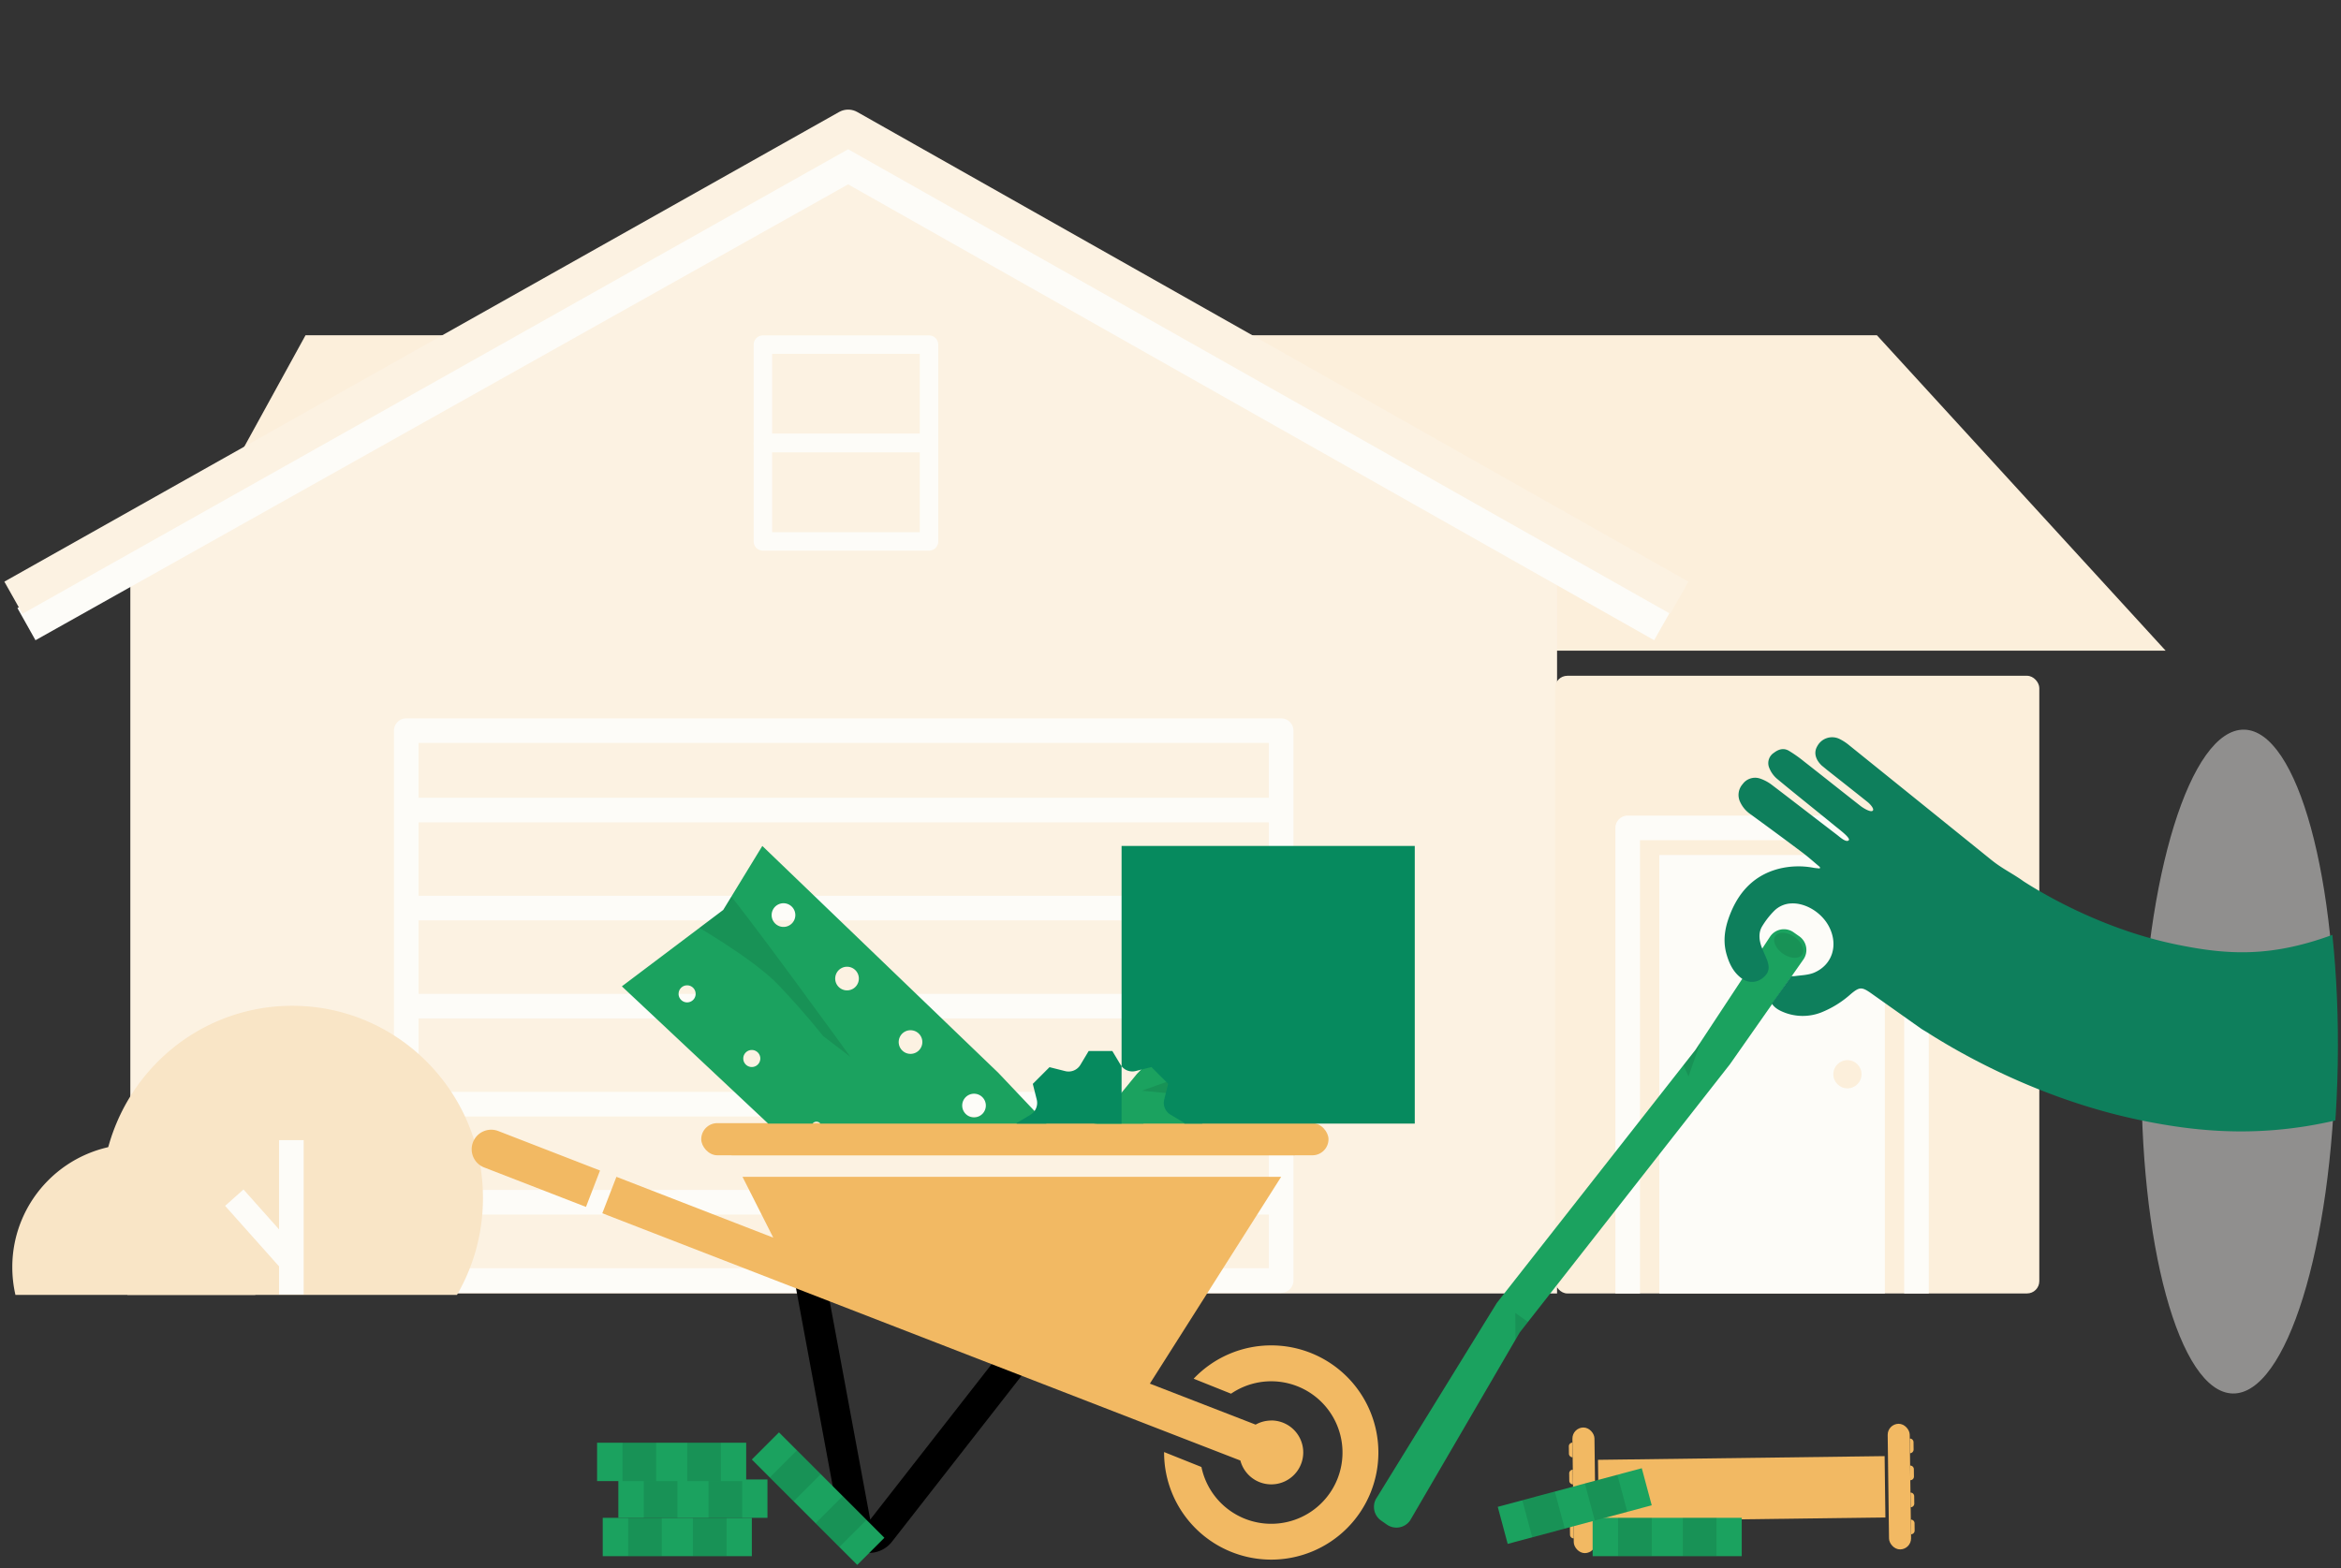 <svg xmlns="http://www.w3.org/2000/svg" xmlns:xlink="http://www.w3.org/1999/xlink" width="761" height="510" viewBox="0 0 761 510">
  <rect x="0" y="0" width="761" height="510" fill="#333333" stroke="none"/>
  <defs>
    <clipPath id="clip-path">
      <path id="Path_1516" data-name="Path 1516" d="M5.417,4.373,79.514,0l104.4,5.641,44.238-1.267a5.417,5.417,0,0,1,5.417,5.417v2.3a5.417,5.417,0,0,1-5.417,5.417H186.593L75.944,11.6,5.417,17.51A5.417,5.417,0,0,1,0,12.093V9.782A5.417,5.417,0,0,1,5.417,4.373Z" transform="translate(0 0)" fill="none"/>
    </clipPath>
    <clipPath id="clip-path-2">
      <rect id="Rectangle_7007" data-name="Rectangle 7007" width="262.562" height="90.281" transform="translate(0 0)" fill="#fff" stroke="#1ba25f" stroke-width="1"/>
    </clipPath>
    <clipPath id="clip-path-3">
      <path id="Path_2242" data-name="Path 2242" d="M45.652,175.4,10.432,145.854,0,129.748,67.62,66.2,129.748,0l24.845,32.953,20.806,12.7L101.576,122.4Z" fill="none"/>
    </clipPath>
    <clipPath id="clip-path-4">
      <path id="Path_2245" data-name="Path 2245" d="M228.155,4.382,154.058,0,5.417,4.382A5.417,5.417,0,0,0,0,9.8v2.3a5.417,5.417,0,0,0,5.417,5.417l152.261-5.9,70.519,5.9a5.417,5.417,0,0,0,5.417-5.417V9.8a5.417,5.417,0,0,0-5.458-5.417Z" transform="translate(0 0)" fill="none"/>
    </clipPath>
    <clipPath id="clip-path-5">
      <path id="Union_51" data-name="Union 51" d="M176.9,223.826c-5.934-1.146-11.335-7.954-15.775-18.867l-10.689-12.785-2-49.228L68.648,121.3,0,97.606s3.625-62.392,3.625-63.2S36.045,0,36.045,0L180.416,7.621l-.011.708a9.459,9.459,0,0,1,1.894-.158c17.388.3,30.641,48.864,29.6,108.463S195.92,224.3,178.532,224a9.425,9.425,0,0,1-1.338-.119l0,.291Z" transform="translate(2672.217 6837.077)" fill="#412727"/>
    </clipPath>
    <clipPath id="clip-path-6">
      <path id="Path_2440" data-name="Path 2440" d="M11.363,89.8l13.28-13.545-7.923.356-5.93,2.83L1.97,76.61,0,58.68,15.58,42.23l12.53-2.97L11.48,19.04,19.57,3.28,53.39,0l59.6,61.72,36.67,23.39,59.82,2.57v67.81l-77-1.52L83.06,131.22,48.57,102.91Z" transform="translate(-3.12 -3.28)" fill="none"/>
    </clipPath>
  </defs>
  <g id="Scrap-metal-illustration" transform="translate(-2125 -11040)">
    <rect id="Rectangle_7005" data-name="Rectangle 7005" width="761" height="510" transform="translate(2125 11040)" fill="none"/>
    <path id="Path_2232" data-name="Path 2232" d="M107.93,0c59.608,0,107.93,14.1,107.93,31.488S167.538,62.976,107.93,62.976,0,48.879,0,31.488,48.322,0,107.93,0Z" transform="matrix(-0.017, 1, -1, -0.017, 2886, 11277.798)" fill="#eeedeb" opacity="0.5"/>
    <g id="Group_4222" data-name="Group 4222" transform="translate(1169 10824.057)">
      <g id="Group_4188" data-name="Group 4188" transform="translate(-6151 -16671)">
        <path id="Path_2175" data-name="Path 2175" d="M2072.724,15300.443h510.807l93.868,102.578H2016.353Z" transform="translate(5133.601 1695.508)" fill="#fcefdb"/>
        <path id="Path_936" data-name="Path 936" d="M469.385,16.961V259.428H5.59V16.961l230.12-125.07Z" transform="translate(7143.778 17048.111)" fill="#fcf2e2"/>
        <path id="Path_937" data-name="Path 937" d="M14.457,155.263,281.577,5.37,546.54,155.263" transform="translate(7101.14 16934.633)" fill="none" stroke="#fdfcf8" stroke-linejoin="round" stroke-width="12"/>
        <path id="Path_2187" data-name="Path 2187" d="M10.3,158.09,281.657,5.37,551.852,158.09" transform="translate(7101.06 16923.215)" fill="none" stroke="#fcf2e2" stroke-linejoin="round" stroke-width="12"/>
        <rect id="Rectangle_6976" data-name="Rectangle 6976" width="157.422" height="200.853" rx="4" transform="translate(7612.505 17106.686)" fill="#fcefdb"/>
        <g id="Group_4186" data-name="Group 4186" transform="translate(7239.061 17124.535)">
          <path id="Path_1926" data-name="Path 1926" d="M294.971,192.914V14.12H10.56V192.914Z" transform="translate(-10.56 -14.119)" fill="none" stroke="#fdfcf8" stroke-linejoin="round" stroke-width="8"/>
          <path id="Path_2178" data-name="Path 2178" d="M2186.3,16645.822h284.411" transform="translate(-2186.301 -16492.479)" fill="none" stroke="#fdfcf8" stroke-width="8"/>
          <path id="Path_2183" data-name="Path 2183" d="M2186.3,16645.822h284.411" transform="translate(-2186.301 -16524.359)" fill="none" stroke="#fdfcf8" stroke-width="8"/>
          <path id="Path_2184" data-name="Path 2184" d="M2186.3,16645.822h284.411" transform="translate(-2186.301 -16556.24)" fill="none" stroke="#fdfcf8" stroke-width="8"/>
          <path id="Path_2185" data-name="Path 2185" d="M2186.3,16645.822h284.411" transform="translate(-2186.301 -16588.121)" fill="none" stroke="#fdfcf8" stroke-width="8"/>
          <path id="Path_2186" data-name="Path 2186" d="M2186.3,16645.822h284.411" transform="translate(-2186.301 -16620.002)" fill="none" stroke="#fdfcf8" stroke-width="8"/>
        </g>
        <path id="Path_2181" data-name="Path 2181" d="M10.56,156.694V14.12H83.881V156.694" transform="translate(7635.841 17150.846)" fill="#fdfcf8"/>
        <path id="Path_2182" data-name="Path 2182" d="M10.56,165.512V14.12h93.871V165.512" transform="translate(7625.566 17142.027)" fill="none" stroke="#fdfcf8" stroke-linejoin="round" stroke-width="8"/>
        <ellipse id="Ellipse_578" data-name="Ellipse 578" cx="4.587" cy="4.587" rx="4.587" ry="4.587" transform="translate(7702.969 17231.672)" fill="#fcefdb"/>
        <g id="Rectangle_6985" data-name="Rectangle 6985" transform="translate(7352 16996)" fill="none" stroke="#fdfcf8" stroke-linejoin="round" stroke-width="6">
          <rect width="60" height="38" stroke="none"/>
          <rect x="3" y="3" width="54" height="32" fill="none"/>
        </g>
        <g id="Rectangle_6986" data-name="Rectangle 6986" transform="translate(7352 17028)" fill="none" stroke="#fdfcf8" stroke-linejoin="round" stroke-width="6">
          <rect width="60" height="38" stroke="none"/>
          <rect x="3" y="3" width="54" height="32" fill="none"/>
        </g>
        <g id="Group_4187" data-name="Group 4187" transform="translate(7111 17214.41)">
          <path id="Subtraction_19" data-name="Subtraction 19" d="M-1194.44-11053.109h-107.122a62.462,62.462,0,0,1-6.231-14.911,63.122,63.122,0,0,1-2.208-16.589,62.539,62.539,0,0,1,4.872-24.327,62.33,62.33,0,0,1,13.287-19.867,61.768,61.768,0,0,1,19.707-13.395,61.169,61.169,0,0,1,24.133-4.912,61.169,61.169,0,0,1,24.133,4.912,61.766,61.766,0,0,1,19.707,13.395,62.338,62.338,0,0,1,13.287,19.867,62.539,62.539,0,0,1,4.872,24.327,63.122,63.122,0,0,1-2.208,16.589,62.448,62.448,0,0,1-6.23,14.911Z" transform="translate(1339 11146.699)" fill="#f9e5c6"/>
          <path id="Subtraction_20" data-name="Subtraction 20" d="M-1260.017-11098.11h-77.966a40.239,40.239,0,0,1-1.016-9,39.74,39.74,0,0,1,3.143-15.568,39.871,39.871,0,0,1,8.572-12.716,39.865,39.865,0,0,1,12.714-8.572,39.747,39.747,0,0,1,15.57-3.144,39.747,39.747,0,0,1,15.57,3.144,39.864,39.864,0,0,1,12.714,8.572,39.871,39.871,0,0,1,8.572,12.716,39.746,39.746,0,0,1,3.143,15.568,40.246,40.246,0,0,1-1.016,9Z" transform="translate(1339 11191.699)" fill="#f9e5c6"/>
          <g id="Group_4176" data-name="Group 4176" transform="translate(72.164 43.268)">
            <path id="Path_2179" data-name="Path 2179" d="M1935.508,16394.127v50.189" transform="translate(-1916.955 -16394.127)" fill="none" stroke="#fdfcf8" stroke-width="8"/>
            <path id="Path_2180" data-name="Path 2180" d="M1936.692,16418l17.625,19.783" transform="translate(-1936.692 -16399.287)" fill="none" stroke="#fdfcf8" stroke-width="8"/>
          </g>
        </g>
      </g>
    </g>
    <g id="Group_4221" data-name="Group 4221" transform="translate(-3 -310.291)">
      <g id="Group_4209" data-name="Group 4209" transform="matrix(0.574, -0.819, 0.819, 0.574, 2568.93, 11839.105)">
        <path id="Path_1513" data-name="Path 1513" d="M5.417,4.373,79.514,0l104.4,5.641,44.238-1.267a5.417,5.417,0,0,1,5.417,5.417v2.3a5.417,5.417,0,0,1-5.417,5.417H186.593L75.944,11.6,5.417,17.51A5.417,5.417,0,0,1,0,12.093V9.782A5.417,5.417,0,0,1,5.417,4.373Z" transform="translate(0 0)" fill="#1ba25f"/>
        <ellipse id="Ellipse_511" data-name="Ellipse 511" cx="3.313" cy="5.309" rx="3.313" ry="5.309" transform="translate(225.886 5.641)" opacity="0.1"/>
        <g id="Group_4076" data-name="Group 4076" transform="translate(0 0)" clip-path="url(#clip-path)">
          <path id="Path_1514" data-name="Path 1514" d="M0,5.069,7.148,0,7.123,5.069,3.57,7.148Z" transform="translate(73.169 6.775)" opacity="0.1"/>
          <path id="Path_1515" data-name="Path 1515" d="M11.024,1.242,0,4.357,2.535,0Z" transform="translate(175.61 4.398)" opacity="0.1"/>
        </g>
      </g>
      <g id="Layer_2" data-name="Layer 2" transform="translate(2281.333 11715.501)">
        <g id="Layer_1" data-name="Layer 1" transform="translate(0)">
          <path id="Path_1326" data-name="Path 1326" d="M192.21,85.61l15.277,82.339a4.391,4.391,0,0,0,7.778,1.9L262.6,109.23" transform="translate(-82.602 -36.791)" fill="none" stroke="#000" stroke-linecap="round" stroke-linejoin="round" stroke-width="10"/>
          <rect id="Rectangle_6831" data-name="Rectangle 6831" width="203.905" height="10.458" rx="5.229" transform="translate(74.623)" fill="#f2b963"/>
          <path id="Path_1327" data-name="Path 1327" d="M.434,7.806a6.347,6.347,0,0,0,3.621,8.217l33.1,12.836L41.72,17.022,8.645,4.185A6.347,6.347,0,0,0,.434,7.806Z" transform="translate(-0.001 -1.613)" fill="#f2b963"/>
          <path id="Path_1328" data-name="Path 1328" d="M291.926,109.868a10.367,10.367,0,0,0-5.087,1.329l-34.38-13.332L295.136,30.62h-175.1l10,19.776h0L79.051,30.62,74.46,42.464,281.878,122.87a10.39,10.39,0,1,0,10.048-13.025Z" transform="translate(-31.999 -13.159)" fill="#f2b963"/>
          <path id="Path_1329" data-name="Path 1329" d="M329.619,15.1l2.737-4.305H144.35l2.178,4.305Z" transform="translate(-62.034 -4.637)" fill="#f2b963"/>
          <path id="Path_1330" data-name="Path 1330" d="M429.552,126.74a34.706,34.706,0,0,0-25.234,10.835l12.158,4.87a23.169,23.169,0,1,1-9.626,23.837l-12.141-4.859v.148a34.831,34.831,0,1,0,34.831-34.831Z" transform="translate(-169.626 -54.466)" fill="#f2b963"/>
        </g>
      </g>
      <g id="Mask_Group_218" data-name="Mask Group 218" transform="translate(2325.343 11625.37)" clip-path="url(#clip-path-2)">
        <g id="Group_4212" data-name="Group 4212" transform="translate(4.809 175.4) rotate(-90)">
          <path id="Path_2239" data-name="Path 2239" d="M175.4,45.659,154.594,32.953,129.748,0,67.62,66.2,0,129.748l10.432,16.106L45.659,175.4l55.939-53ZM19.426,126.334a3.916,3.916,0,1,1,5.536,0A3.916,3.916,0,0,1,19.426,126.334Zm21.017-21a3.916,3.916,0,1,1,5.543,0A3.916,3.916,0,0,1,40.443,105.339ZM61.467,84.271a3.908,3.908,0,1,1,2.771,1.153A3.916,3.916,0,0,1,61.467,84.271ZM82.491,63.254a1.625,1.625,0,1,1,0,.015ZM103.515,42.23a2.768,2.768,0,1,1,0,.015Zm21.017-21.024a2.772,2.772,0,1,1,0,.015ZM46.981,158.481a3.85,3.85,0,1,1,5.441,0,3.85,3.85,0,0,1-5.441,0Zm20.646-20.646a3.836,3.836,0,1,1,2.721,1.132,3.843,3.843,0,0,1-2.721-1.132Zm20.646-20.639a3.843,3.843,0,1,1,5.434,0,3.843,3.843,0,0,1-5.434,0Zm20.639-20.646a3.843,3.843,0,1,1,2.721,1.129A3.85,3.85,0,0,1,108.913,96.549Zm20.646-20.639a3.843,3.843,0,1,1,2.721,1.129,3.85,3.85,0,0,1-2.721-1.129ZM150.2,55.263a3.85,3.85,0,1,1,5.441,0,3.85,3.85,0,0,1-5.441,0Z" transform="translate(0 0)" fill="#1ba25f"/>
          <g id="Group_4211" data-name="Group 4211" transform="translate(0 0)" clip-path="url(#clip-path-3)">
            <path id="Path_2240" data-name="Path 2240" d="M44.315,0S32.357,21.177,23.407,29.706,6.749,44.279,6.749,44.279L0,53.127S51.1,16.171,56.723,10.548,44.315,0,44.315,0Z" transform="translate(106.828 21.148)" opacity="0.1"/>
            <path id="Path_2241" data-name="Path 2241" d="M8.718,25.274,23.037,0,0,18.583Z" transform="translate(13.571 132.436)" opacity="0.1"/>
          </g>
        </g>
        <g id="Group_4217" data-name="Group 4217" transform="translate(38.215 14.042)">
          <g id="Group_4214" data-name="Group 4214" transform="translate(221.489 49.45) rotate(158)">
            <g id="Group_4213" data-name="Group 4213" transform="translate(0 0)">
              <rect id="Rectangle_7006" data-name="Rectangle 7006" width="233.572" height="13.145" rx="6.54" fill="#1ba25f"/>
            </g>
            <ellipse id="Ellipse_598" data-name="Ellipse 598" cx="3.313" cy="5.309" rx="3.313" ry="5.309" transform="translate(1.042 1.247)" opacity="0.1"/>
          </g>
          <g id="Group_4216" data-name="Group 4216" transform="translate(32.993 176.31) rotate(-49)">
            <path id="Path_2243" data-name="Path 2243" d="M228.155,4.382,154.058,0,5.417,4.382A5.417,5.417,0,0,0,0,9.8v2.3a5.417,5.417,0,0,0,5.417,5.417l152.261-5.9,70.519,5.9a5.417,5.417,0,0,0,5.417-5.417V9.8a5.417,5.417,0,0,0-5.458-5.417Z" transform="translate(0 0)" fill="#1ba25f"/>
            <ellipse id="Ellipse_599" data-name="Ellipse 599" cx="3.313" cy="5.309" rx="3.313" ry="5.309" transform="translate(1.06 5.64)" opacity="0.1"/>
            <ellipse id="Ellipse_600" data-name="Ellipse 600" cx="3.313" cy="5.309" rx="3.313" ry="5.309" transform="translate(225.985 5.576)" opacity="0.1"/>
            <g id="Group_4215" data-name="Group 4215" transform="translate(0 0)" clip-path="url(#clip-path-4)">
              <path id="Path_2244" data-name="Path 2244" d="M4.912,6.883,0,0,13.136,7.355,8.78,10.428Z" transform="translate(150.936 4.804)" opacity="0.1"/>
            </g>
          </g>
        </g>
        <path id="Path_2246" data-name="Path 2246" d="M526.468,193.629l4.489-2.692V183.25l-4.489-2.684a4.489,4.489,0,0,1-2.038-4.97l1.267-5.077-5.425-5.433-5.086,1.276a4.464,4.464,0,0,1-4.97-2.046l-2.667-4.456h-7.686l-2.684,4.489a4.481,4.481,0,0,1-4.97,2.046l-5.077-1.276-5.433,5.433,1.276,5.077a4.5,4.5,0,0,1-2.046,4.97l-4.489,2.684v7.686l4.489,2.692a4.481,4.481,0,0,1,2.046,4.97l-1.276,5.086,5.425,5.433,5.086-1.276a4.489,4.489,0,0,1,4.97,2.038l2.684,4.5h7.686l2.692-4.5a4.473,4.473,0,0,1,4.97-2.038l5.086,1.276,5.425-5.433-1.275-5.086a4.489,4.489,0,0,1,2.021-5Zm-15.911.3a1529105.5,1529105.5,0,1,1,0,.008Z" transform="translate(-343.304 -93.185)" fill="#068a5e"/>
      </g>
      <g id="Group_4218" data-name="Group 4218" transform="translate(2322.095 11816.061)">
        <rect id="Rectangle_6949" data-name="Rectangle 6949" width="48.47" height="12.474" transform="translate(1.839 27.783)" fill="#1ba25f"/>
        <rect id="Rectangle_6952" data-name="Rectangle 6952" width="10.941" height="12.474" transform="translate(10.105 27.783)" opacity="0.1"/>
        <rect id="Rectangle_6953" data-name="Rectangle 6953" width="10.941" height="12.474" transform="translate(31.151 27.783)" opacity="0.1"/>
        <rect id="Rectangle_6954" data-name="Rectangle 6954" width="48.47" height="12.474" transform="translate(6.916 15.308)" fill="#1ba25f"/>
        <rect id="Rectangle_6955" data-name="Rectangle 6955" width="10.941" height="12.474" transform="translate(15.182 15.308)" opacity="0.1"/>
        <rect id="Rectangle_6956" data-name="Rectangle 6956" width="10.941" height="12.474" transform="translate(36.229 15.308)" opacity="0.1"/>
        <rect id="Rectangle_6957" data-name="Rectangle 6957" width="48.47" height="12.474" transform="translate(0 3.365)" fill="#1ba25f"/>
        <rect id="Rectangle_6958" data-name="Rectangle 6958" width="10.941" height="12.474" transform="translate(8.266 3.365)" opacity="0.1"/>
        <rect id="Rectangle_6959" data-name="Rectangle 6959" width="10.941" height="12.474" transform="translate(29.312 3.365)" opacity="0.1"/>
        <rect id="Rectangle_6950" data-name="Rectangle 6950" width="48.47" height="12.474" transform="translate(59.128 0) rotate(45)" fill="#1ba25f"/>
        <rect id="Rectangle_6960" data-name="Rectangle 6960" width="10.941" height="12.474" transform="translate(64.973 5.843) rotate(45)" opacity="0.1"/>
        <rect id="Rectangle_6951" data-name="Rectangle 6951" width="10.941" height="12.474" transform="translate(79.848 20.73) rotate(45)" opacity="0.1"/>
      </g>
      <g id="Group_4219" data-name="Group 4219" transform="translate(2624.865 11820.567) rotate(-23)">
        <rect id="Rectangle_6938" data-name="Rectangle 6938" width="93.179" height="19.943" transform="translate(19.079 12.898) rotate(22.26)" fill="#f2b963"/>
        <rect id="Rectangle_6939" data-name="Rectangle 6939" width="7.163" height="40.853" rx="3.582" transform="translate(110.282 38.931) rotate(22.26)" fill="#f2b963"/>
        <path id="Path_1518" data-name="Path 1518" d="M0,0H0A1.194,1.194,0,0,1,1.194,1.194V3.582A1.194,1.194,0,0,1,0,4.775H0Z" transform="translate(115.085 46.132) rotate(22.26)" fill="#f2b963"/>
        <path id="Path_1519" data-name="Path 1519" d="M0,0H0A1.194,1.194,0,0,1,1.194,1.194V3.581A1.194,1.194,0,0,1,0,4.775H0Z" transform="translate(111.752 54.257) rotate(22.26)" fill="#f2b963"/>
        <path id="Path_1520" data-name="Path 1520" d="M0,0H0A1.194,1.194,0,0,1,1.194,1.194V3.582A1.194,1.194,0,0,1,0,4.775H0Z" transform="translate(108.423 62.393) rotate(22.26)" fill="#f2b963"/>
        <path id="Path_1521" data-name="Path 1521" d="M0,0H0A1.194,1.194,0,0,1,1.194,1.194V3.582A1.194,1.194,0,0,1,0,4.775H0Z" transform="translate(105.096 70.525) rotate(22.26)" fill="#f2b963"/>
        <rect id="Rectangle_6940" data-name="Rectangle 6940" width="7.163" height="40.853" rx="3.582" transform="translate(6.629 40.522) rotate(-157.74)" fill="#f2b963"/>
        <path id="Path_1522" data-name="Path 1522" d="M0,0H0A1.194,1.194,0,0,1,1.194,1.194V3.582A1.194,1.194,0,0,1,0,4.775H0Z" transform="translate(1.839 33.33) rotate(-157.74)" fill="#f2b963"/>
        <path id="Path_1523" data-name="Path 1523" d="M0,0H0A1.194,1.194,0,0,1,1.194,1.194V3.582A1.194,1.194,0,0,1,0,4.775H0Z" transform="translate(5.159 25.2) rotate(-157.74)" fill="#f2b963"/>
        <path id="Path_1524" data-name="Path 1524" d="M0,0H0A1.194,1.194,0,0,1,1.194,1.194V3.582A1.194,1.194,0,0,1,0,4.775H0Z" transform="translate(8.483 17.076) rotate(-157.74)" fill="#f2b963"/>
        <path id="Path_1525" data-name="Path 1525" d="M0,0H0A1.194,1.194,0,0,1,1.194,1.194V3.582A1.194,1.194,0,0,1,0,4.775H0Z" transform="translate(11.816 8.926) rotate(-157.74)" fill="#f2b963"/>
      </g>
      <g id="Group_4220" data-name="Group 4220" transform="translate(2614.887 11827.719)">
        <rect id="Rectangle_6949-2" data-name="Rectangle 6949" width="48.47" height="12.474" transform="translate(30.839 16.125)" fill="#1ba25f"/>
        <rect id="Rectangle_6952-2" data-name="Rectangle 6952" width="10.941" height="12.474" transform="translate(39.105 16.125)" opacity="0.1"/>
        <rect id="Rectangle_6953-2" data-name="Rectangle 6953" width="10.941" height="12.474" transform="translate(60.152 16.125)" opacity="0.1"/>
        <g id="Group_4100" data-name="Group 4100" transform="matrix(-0.966, 0.259, -0.259, -0.966, 50.047, 12.049)">
          <rect id="Rectangle_6954-2" data-name="Rectangle 6954" width="48.47" height="12.474" transform="translate(0 0)" fill="#1ba25f"/>
          <rect id="Rectangle_6955-2" data-name="Rectangle 6955" width="10.942" height="12.474" transform="translate(29.263 0)" opacity="0.1"/>
          <rect id="Rectangle_6956-2" data-name="Rectangle 6956" width="10.942" height="12.474" transform="translate(8.216 0)" opacity="0.1"/>
        </g>
      </g>
    </g>
    <g id="Mask_Group_282" data-name="Mask Group 282" transform="translate(0.826 4432.378)" clip-path="url(#clip-path-5)">
      <g id="Layer_2-2" data-name="Layer 2" transform="translate(2669.242 6854.349) rotate(-9)">
        <g id="Layer_1-2" data-name="Layer 1" transform="translate(5.926 0.939)">
          <g id="Group_4359" data-name="Group 4359" clip-path="url(#clip-path-6)">
            <path id="Path_2439" data-name="Path 2439" d="M206.69,90.43l-1.45.37c-24,5.94-38.72,3.41-56-3-23.24-8.5-40.95-23.11-46.9-28.43-3.15-3.13-6.15-5.07-9.33-8.59q-19.86-22-39.76-44a15.88,15.88,0,0,0-2.93-2.62,5.47,5.47,0,0,0-7.38,1.31c-1.47,1.77-1.3,4.15.48,6.45.47.52.94,1.05,1.4,1.58,3.81,4.13,7.63,8.26,11.42,12.41.75.81,1.82,2.51,1.32,3-.63.71-2.73-1-3.7-2-5.33-5.72-10.6-11.5-15.93-17.22a43.209,43.209,0,0,0-4.34-4.22c-1.55-1.25-3.22-1-4.86-.12a4,4,0,0,0-2.38,4.22,9,9,0,0,0,1.95,4.22c5.25,6,10.68,11.88,16,17.86,1.46,1.65,4.68,4.9,4,5.6C47.41,38,45.76,36,44.85,35c-6.18-6.49-12.3-13-18.5-19.49A13.4,13.4,0,0,0,23.05,13a5,5,0,0,0-6,.85,5.29,5.29,0,0,0-1.69,5.63,9.7,9.7,0,0,0,2.71,4.44c4.91,4.93,9.77,9.85,14.6,14.83,1.76,1.81,3.35,3.78,5,5.67l-.13.44c-.63-.18-1.29-.32-1.89-.52a26.35,26.35,0,0,0-11.37-1.47c-7.59.77-13.18,4.74-17.22,11.07C4.5,58,2.62,62.42,3.23,67.6c.41,3.4,1.39,6.54,4,8.93a5.45,5.45,0,0,0,6.48.55c2.14-1.21,2.79-2.78,2.25-5.5-.34-1.57-.82-3.06-1.12-4.61-.43-2.32-.27-4.65,1.23-6.45a26.57,26.57,0,0,1,4.64-4.35,8.26,8.26,0,0,1,5.81-1.55c4.74.46,9.52,4.57,11.09,9.58,2,6.35-1,12.26-7.17,13.82-1.92.48-4.06.2-6.1.14-1.21,0-2.4-.44-3.6-.47A5.69,5.69,0,0,0,15,82.56c-.46,2.75.51,4.7,3.42,6.49A16.51,16.51,0,0,0,30.6,91.18a32.37,32.37,0,0,0,10.54-4.44c3.13-1.86,3.88-1.77,6.55.82l14.13,13.79c.61.59,1.34,1.14,1.92,1.65h0c9.75,8.67,33.58,27.84,65.36,39.53,14,5.16,30.54,9.83,51.33,9.83a152,152,0,0,0,25.82-2.3c.76-8.43,1.24-17.26,1.4-26.36C207.85,112.1,207.5,100.92,206.69,90.43Z" transform="translate(-3.12 -3.28)" fill="#0e7f5c"/>
          </g>
        </g>
      </g>
    </g>
  </g>
</svg>

